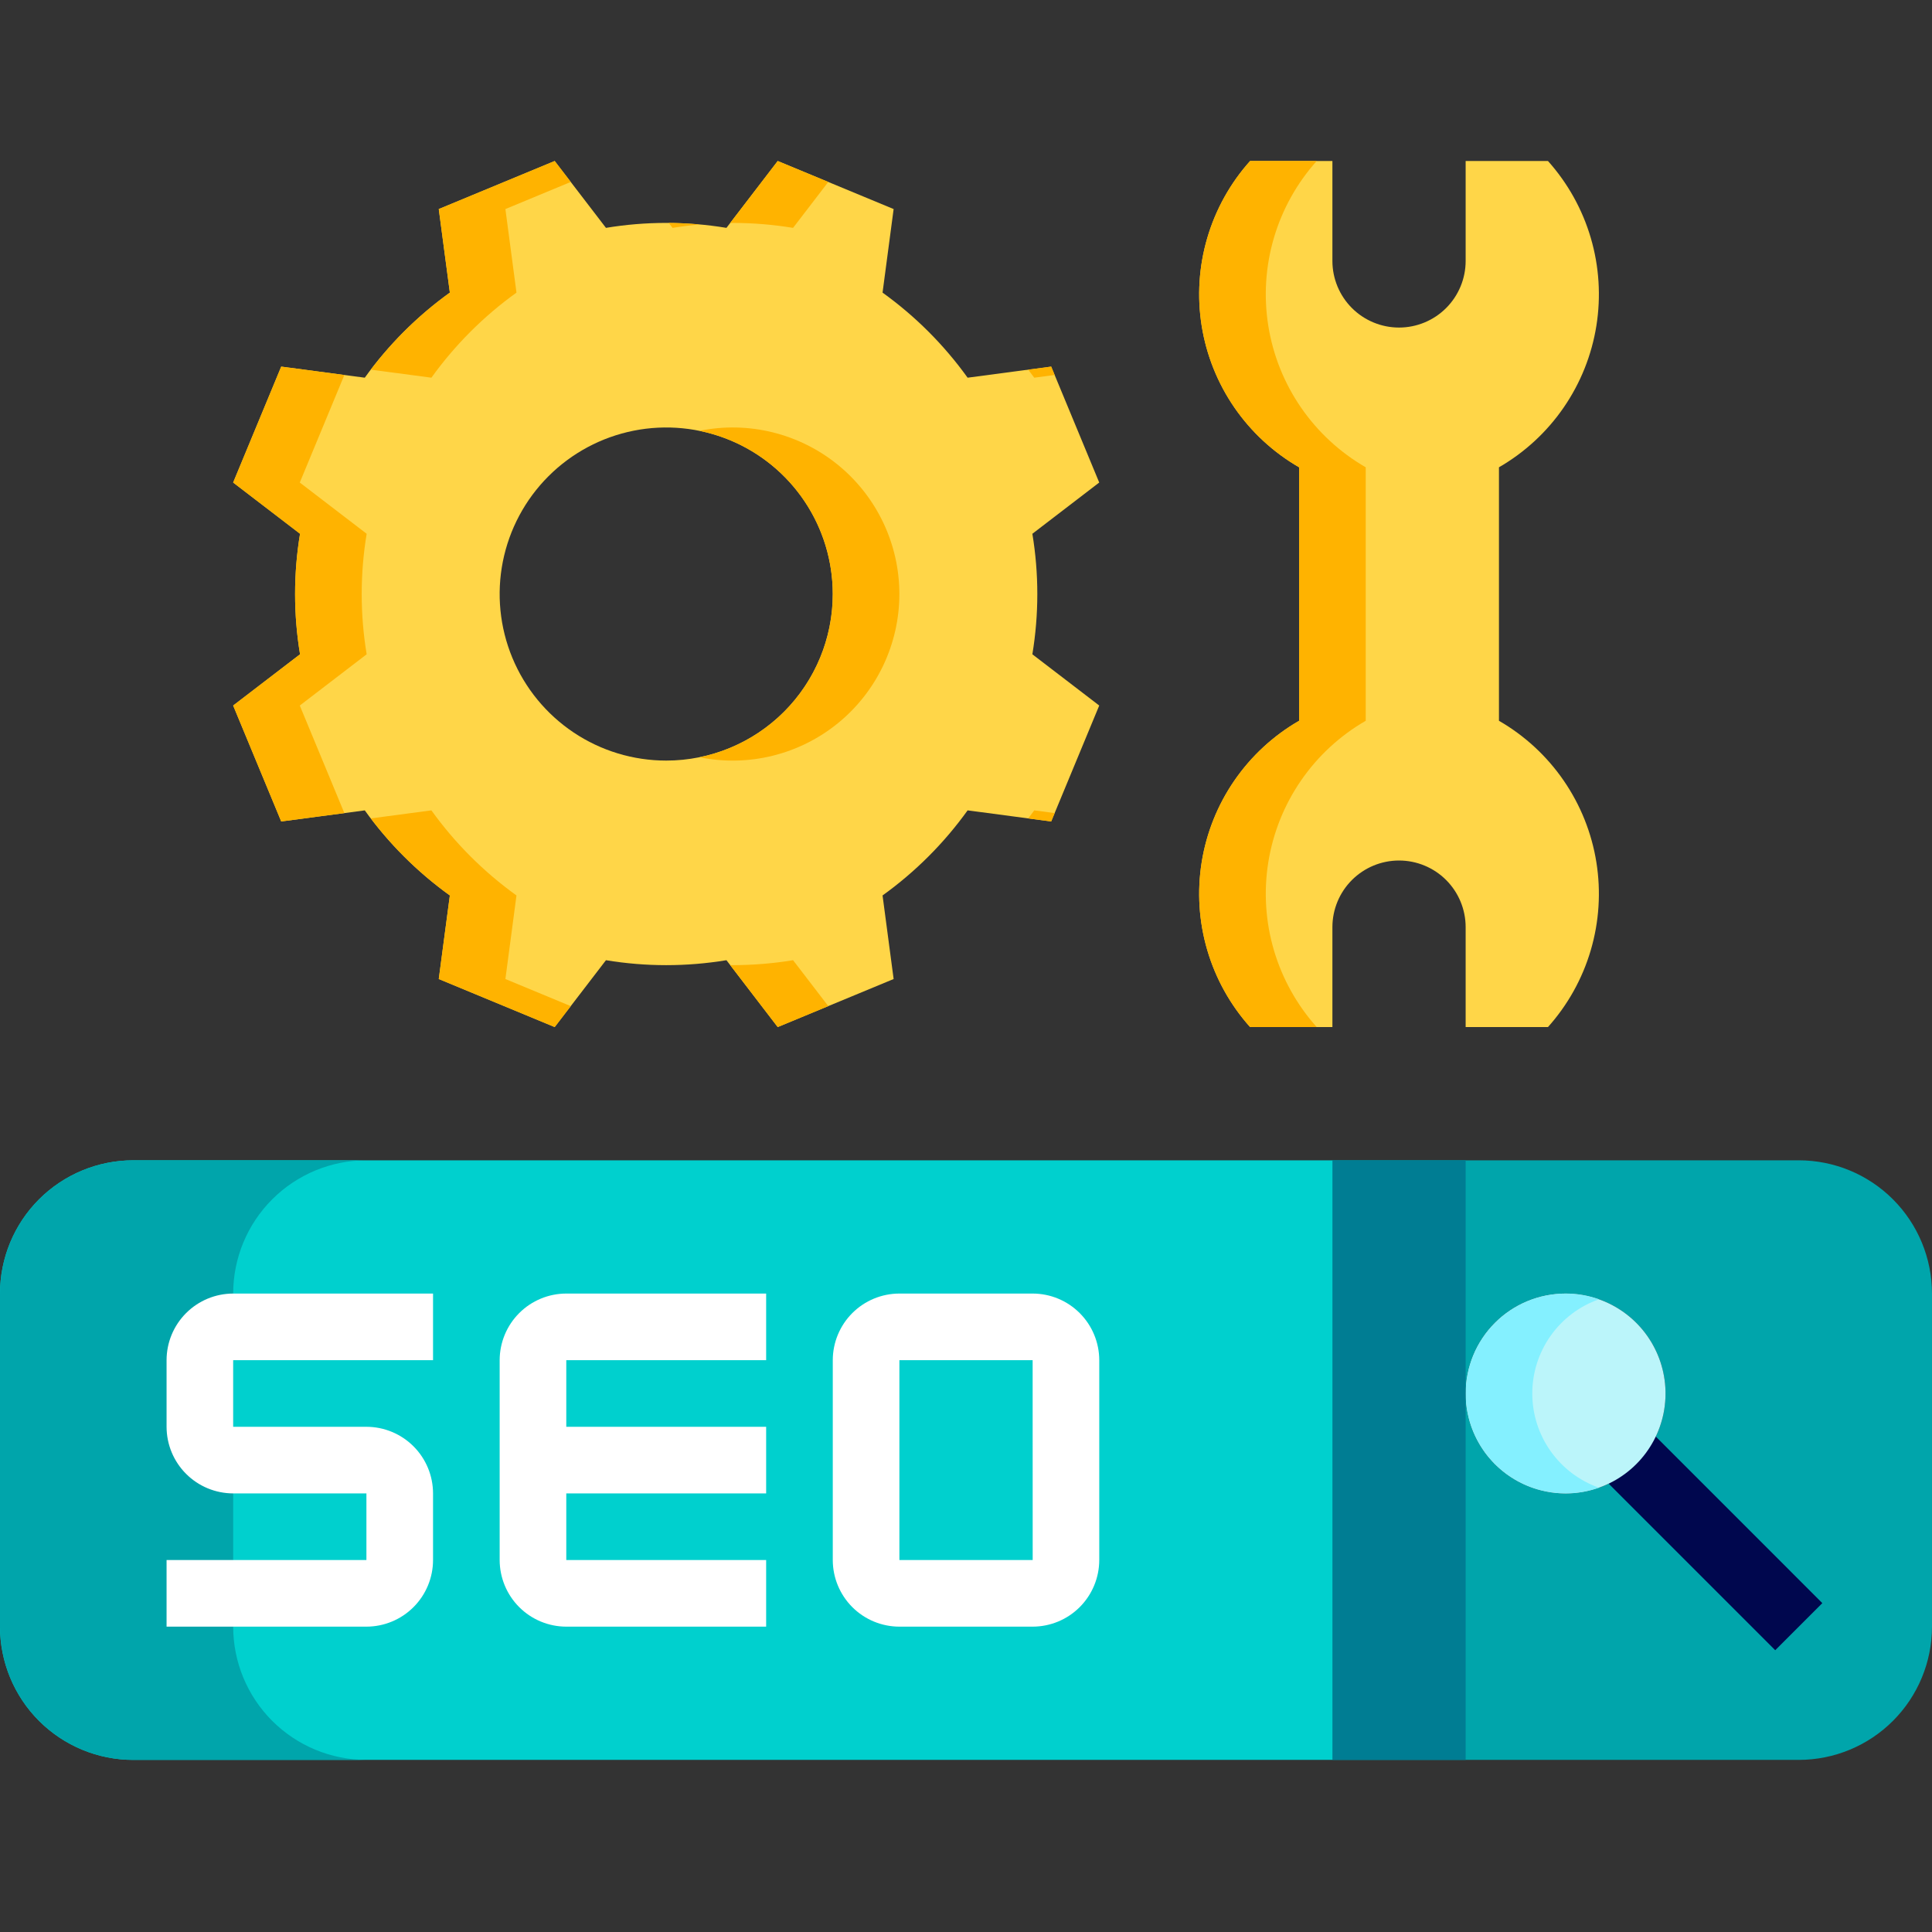 <svg width="120" height="120" viewBox="0 0 120 120" fill="none" xmlns="http://www.w3.org/2000/svg">
<rect x="0" y="0" width="120" height="120" fill="#333333" stroke="none"/>
<path d="M101.629 90.94C102.645 89.925 103.277 88.589 103.417 87.16C103.558 85.731 103.199 84.297 102.401 83.103C101.603 81.909 100.416 81.029 99.042 80.612C97.668 80.195 96.191 80.268 94.865 80.817C93.538 81.367 92.443 82.359 91.766 83.626C91.089 84.892 90.873 86.354 91.153 87.763C91.433 89.171 92.193 90.439 93.303 91.35C94.413 92.261 95.805 92.759 97.241 92.758C98.056 92.759 98.863 92.599 99.616 92.287C100.369 91.975 101.053 91.517 101.629 90.94ZM119.999 80.345V101.034C119.999 103.229 119.127 105.334 117.575 106.886C116.023 108.438 113.918 109.31 111.723 109.31H82.758V72.069H111.723C113.918 72.069 116.023 72.941 117.575 74.493C119.127 76.045 119.999 78.15 119.999 80.345Z" fill="#00A5AB"/>
<path d="M98.357 90.593L101.283 87.667L113.188 99.572L110.262 102.498L98.357 90.593Z" fill="#00074E"/>
<path d="M97.242 80.345C98.47 80.345 99.67 80.709 100.69 81.391C101.711 82.073 102.507 83.042 102.976 84.176C103.446 85.311 103.569 86.558 103.33 87.763C103.09 88.966 102.499 90.073 101.631 90.941C100.763 91.809 99.657 92.4 98.453 92.639C97.249 92.879 96.001 92.756 94.867 92.286C93.733 91.816 92.763 91.021 92.081 90C91.399 88.979 91.035 87.779 91.035 86.552C91.036 84.906 91.69 83.327 92.854 82.163C94.017 80.999 95.596 80.345 97.242 80.345Z" fill="#BBF5FA"/>
<path d="M99.311 92.402C98.647 92.639 97.947 92.76 97.242 92.758C95.596 92.758 94.017 92.105 92.853 90.941C91.689 89.777 91.035 88.198 91.035 86.552C91.035 84.906 91.689 83.327 92.853 82.163C94.017 80.999 95.596 80.345 97.242 80.345C97.947 80.343 98.647 80.464 99.311 80.702C98.101 81.129 97.053 81.921 96.312 82.969C95.571 84.017 95.173 85.268 95.173 86.552C95.173 87.835 95.571 89.087 96.312 90.134C97.053 91.182 98.101 91.974 99.311 92.402Z" fill="#84F0FF"/>
<path d="M82.758 72.069V109.31H91.034V72.069H82.758Z" fill="#007D93"/>
<path d="M8.276 72.069C6.081 72.069 3.976 72.941 2.424 74.493C0.872 76.045 0 78.15 0 80.345V101.034C0 103.229 0.872 105.334 2.424 106.886C3.976 108.438 6.081 109.31 8.276 109.31H82.759V72.069H8.276Z" fill="#00D0CE"/>
<path d="M22.759 109.31H8.276C6.081 109.31 3.976 108.438 2.424 106.886C0.872 105.334 0 103.229 0 101.034V80.345C0 78.15 0.872 76.045 2.424 74.493C3.976 72.941 6.081 72.069 8.276 72.069H22.759C20.564 72.069 18.459 72.941 16.907 74.493C15.355 76.045 14.483 78.15 14.483 80.345V101.034C14.483 103.229 15.355 105.334 16.907 106.886C18.459 108.438 20.564 109.31 22.759 109.31Z" fill="#00A5AB"/>
<path d="M96.147 10C97.378 11.375 98.287 13.008 98.807 14.779C99.327 16.55 99.446 18.414 99.154 20.237C98.863 22.059 98.168 23.794 97.121 25.314C96.075 26.834 94.702 28.102 93.103 29.024V44.769C94.702 45.691 96.075 46.959 97.121 48.479C98.168 49.999 98.863 51.734 99.154 53.556C99.446 55.379 99.327 57.243 98.807 59.014C98.287 60.785 97.378 62.418 96.147 63.793H91.034V57.586C91.034 56.489 90.598 55.436 89.822 54.66C89.046 53.884 87.994 53.448 86.896 53.448C85.799 53.448 84.746 53.884 83.97 54.66C83.194 55.436 82.758 56.489 82.758 57.586V63.793H77.645C76.414 62.418 75.506 60.785 74.986 59.014C74.465 57.243 74.347 55.379 74.638 53.556C74.93 51.734 75.624 49.999 76.671 48.479C77.718 46.959 79.091 45.691 80.689 44.769V29.024C79.091 28.102 77.718 26.834 76.671 25.314C75.624 23.794 74.93 22.059 74.638 20.237C74.347 18.414 74.465 16.55 74.986 14.779C75.506 13.008 76.414 11.375 77.645 10H82.758V16.207C82.758 17.304 83.194 18.357 83.97 19.133C84.746 19.909 85.799 20.345 86.896 20.345C87.994 20.345 89.046 19.909 89.822 19.133C90.598 18.357 91.034 17.304 91.034 16.207V10H96.147Z" fill="#FFD648"/>
<path d="M84.827 29.024V44.769C83.229 45.691 81.856 46.959 80.809 48.479C79.762 49.999 79.068 51.734 78.776 53.556C78.485 55.379 78.603 57.243 79.123 59.014C79.644 60.785 80.552 62.418 81.783 63.793H77.645C76.414 62.418 75.506 60.785 74.986 59.014C74.465 57.243 74.347 55.379 74.638 53.556C74.93 51.734 75.624 49.999 76.671 48.479C77.718 46.959 79.091 45.691 80.689 44.769V29.024C79.091 28.102 77.718 26.834 76.671 25.314C75.624 23.794 74.93 22.059 74.638 20.237C74.347 18.414 74.465 16.55 74.986 14.779C75.506 13.008 76.414 11.375 77.645 10H81.783C80.552 11.375 79.644 13.008 79.123 14.779C78.603 16.55 78.485 18.414 78.776 20.237C79.068 22.059 79.762 23.794 80.809 25.314C81.856 26.834 83.229 28.102 84.827 29.024Z" fill="#FFB300"/>
<path d="M68.275 29.971L64.122 33.154C64.532 35.632 64.532 38.161 64.122 40.639L68.275 43.822C66.695 47.637 66.874 47.208 65.291 51.022L60.1 50.334C58.637 52.37 56.853 54.155 54.817 55.618L55.505 60.809C51.69 62.391 52.12 62.213 48.305 63.793L45.121 59.64C42.643 60.05 40.115 60.05 37.637 59.64L34.453 63.793C30.639 62.213 31.068 62.391 27.253 60.809L27.941 55.618C25.906 54.154 24.121 52.37 22.657 50.334L17.467 51.022C15.884 47.208 16.063 47.637 14.482 43.822L18.636 40.639C18.226 38.161 18.226 35.632 18.636 33.154L14.482 29.971C16.063 26.156 15.887 26.585 17.467 22.771L22.657 23.459C24.121 21.423 25.905 19.638 27.941 18.175L27.253 12.985C31.068 11.402 30.639 11.58 34.453 10L37.637 14.153C40.115 13.743 42.643 13.743 45.121 14.153L48.305 10C52.12 11.58 51.69 11.402 55.505 12.985L54.817 18.175C56.852 19.639 58.637 21.423 60.1 23.459L65.291 22.771C66.874 26.585 66.695 26.156 68.275 29.971ZM51.724 36.897C51.724 34.85 51.117 32.85 49.98 31.149C48.844 29.448 47.228 28.122 45.338 27.339C43.447 26.556 41.367 26.351 39.361 26.75C37.354 27.15 35.511 28.135 34.064 29.582C32.617 31.028 31.632 32.872 31.233 34.878C30.834 36.885 31.039 38.965 31.822 40.855C32.605 42.746 33.931 44.361 35.632 45.498C37.333 46.635 39.333 47.241 41.379 47.241C44.123 47.241 46.754 46.151 48.694 44.212C50.634 42.271 51.724 39.64 51.724 36.897Z" fill="#FFD648"/>
<path d="M55.862 36.897C55.861 35.363 55.519 33.848 54.861 32.463C54.203 31.077 53.246 29.855 52.058 28.885C50.87 27.915 49.481 27.221 47.992 26.853C46.503 26.485 44.951 26.453 43.448 26.759C45.785 27.235 47.885 28.505 49.394 30.352C50.902 32.2 51.726 34.512 51.726 36.897C51.726 39.282 50.902 41.593 49.394 43.441C47.885 45.288 45.785 46.558 43.448 47.035C44.951 47.34 46.503 47.308 47.992 46.94C49.481 46.572 50.87 45.878 52.058 44.908C53.246 43.938 54.203 42.716 54.861 41.33C55.519 39.945 55.861 38.43 55.862 36.897ZM41.541 13.849L41.774 14.153C42.329 14.063 42.887 13.993 43.447 13.943C42.819 13.886 42.184 13.854 41.541 13.849ZM64.239 23.459L65.506 23.291L65.29 22.771L63.863 22.96C63.99 23.125 64.117 23.29 64.239 23.459ZM45.517 13.846C46.771 13.847 48.022 13.95 49.259 14.153L51.446 11.301L48.305 10L45.355 13.849C45.409 13.849 45.463 13.846 45.517 13.846ZM64.239 50.334C64.117 50.503 63.99 50.668 63.864 50.833L65.291 51.022L65.507 50.503L64.239 50.334ZM49.259 59.64C48.022 59.843 46.771 59.946 45.517 59.947C45.463 59.947 45.409 59.944 45.355 59.944L48.305 63.793L51.446 62.492L49.259 59.64ZM18.62 43.822L22.774 40.639C22.363 38.161 22.363 35.632 22.774 33.154L18.62 29.971C20.125 26.34 20.039 26.551 21.389 23.291L17.467 22.771C15.887 26.585 16.063 26.156 14.482 29.971L18.636 33.154C18.226 35.632 18.226 38.161 18.636 40.639L14.482 43.822C16.063 47.637 15.884 47.208 17.467 51.022L21.389 50.503C20.036 47.241 20.125 47.453 18.62 43.822ZM31.391 60.809L32.079 55.618C30.044 54.154 28.259 52.37 26.795 50.334L23.032 50.833C24.422 52.663 26.076 54.275 27.941 55.618L27.253 60.808C31.068 62.391 30.639 62.213 34.453 63.793L35.45 62.492C34.413 62.062 33.639 61.741 31.391 60.809ZM23.031 22.96L26.795 23.459C28.259 21.423 30.043 19.638 32.079 18.175L31.391 12.985C33.639 12.052 34.413 11.731 35.451 11.301L34.453 10C30.639 11.58 31.068 11.402 27.253 12.985L27.941 18.175C26.076 19.517 24.421 21.13 23.031 22.96Z" fill="#FFB300"/>
<path d="M10.346 84.483V88.621C10.347 89.718 10.783 90.769 11.559 91.545C12.335 92.321 13.387 92.757 14.484 92.758H22.759V96.897H10.346V101.034H22.759C23.857 101.033 24.908 100.597 25.684 99.821C26.46 99.045 26.896 97.993 26.897 96.897V92.758C26.896 91.662 26.46 90.61 25.684 89.834C24.908 89.058 23.857 88.622 22.759 88.621H14.484V84.483H26.897V80.345H14.484C13.387 80.346 12.335 80.782 11.559 81.558C10.783 82.334 10.347 83.386 10.346 84.483ZM31.035 84.483V96.897C31.037 97.993 31.473 99.045 32.249 99.821C33.025 100.597 34.076 101.033 35.173 101.034H47.587V96.897H35.173V92.758H47.587V88.621H35.173V84.483H47.587V80.345H35.173C34.076 80.346 33.025 80.782 32.249 81.558C31.473 82.334 31.037 83.386 31.035 84.483ZM64.139 80.345H55.863C54.766 80.346 53.714 80.782 52.938 81.558C52.163 82.334 51.726 83.386 51.725 84.483V96.897C51.726 97.993 52.163 99.045 52.938 99.821C53.714 100.597 54.766 101.033 55.863 101.034H64.139C65.236 101.033 66.288 100.597 67.063 99.821C67.839 99.045 68.275 97.993 68.277 96.897V84.483C68.275 83.386 67.839 82.334 67.063 81.558C66.288 80.782 65.236 80.346 64.139 80.345ZM64.139 96.897H55.863V84.483H64.139L64.142 96.897H64.139Z" fill="white"/>
</svg>
